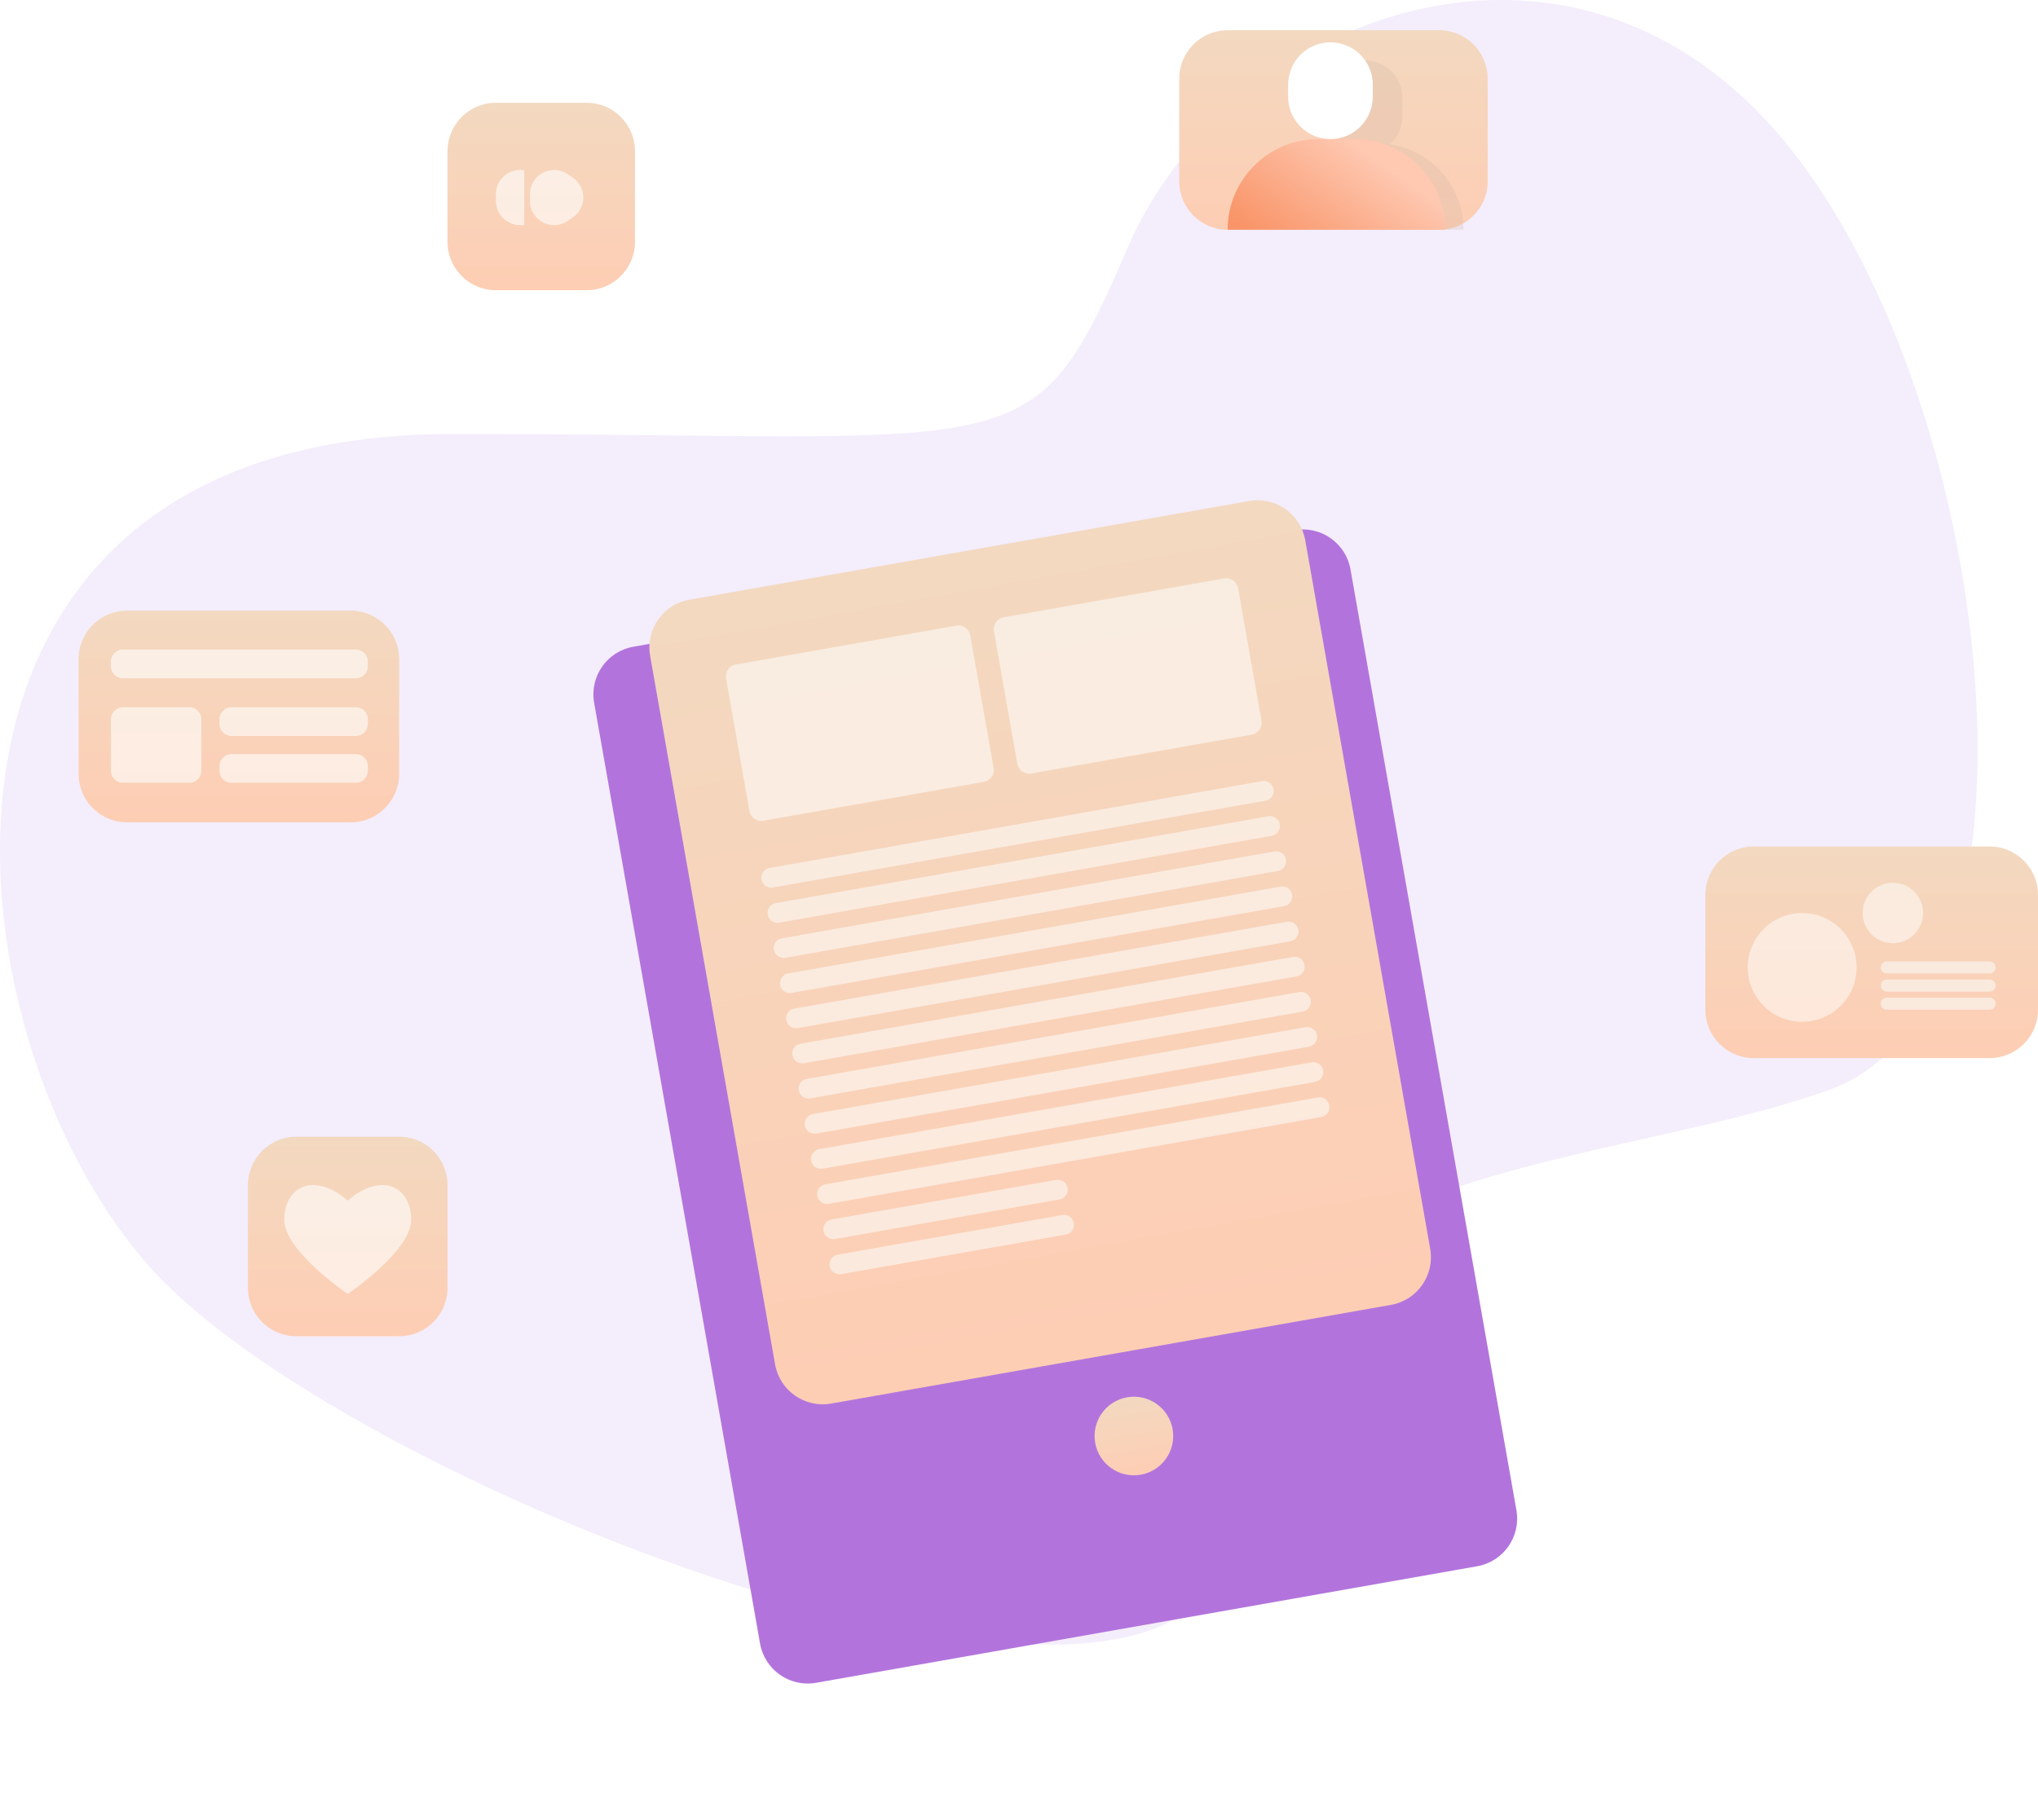 <svg width="337" height="301" viewBox="0 0 337 301" fill="none" xmlns="http://www.w3.org/2000/svg">
<path opacity="0.5" fill-rule="evenodd" clip-rule="evenodd" d="M24.494 209.242C-9.874 170.199 -20.029 71.773 74.973 71.773C169.974 71.773 170.509 77.936 186.583 40.721C202.656 3.506 258.802 -19.634 294.571 22.774C330.339 65.183 341.427 166.189 302.535 180.23C263.644 194.27 194.871 192.123 202.656 248.285C210.441 304.447 58.863 248.285 24.494 209.242Z" fill="#EADDF8"/>
<g filter="url(#filter0_d)">
<path fill-rule="evenodd" clip-rule="evenodd" d="M0 8C0 3.582 3.582 0 8 0H119C123.418 0 127 3.582 127 8V166C127 170.418 123.418 174 119 174H8C3.582 174 0 170.418 0 166V8Z" transform="translate(96.856 94.349) rotate(-10)" fill="#B274DC"/>
</g>
<path fill-rule="evenodd" clip-rule="evenodd" d="M0 8C0 3.582 3.582 0 8 0H102C106.418 0 110 3.582 110 8V127C110 131.418 106.418 135 102 135H8C3.582 135 0 131.418 0 127V8Z" transform="translate(106.113 100.576) rotate(-10)" fill="url(#paint0_linear)"/>
<g opacity="0.6">
<path fill-rule="evenodd" clip-rule="evenodd" d="M0 1.64C0 0.734 0.734 0 1.64 0H84.341C85.247 0 85.981 0.734 85.981 1.64C85.981 2.545 85.247 3.28 84.341 3.28H1.64C0.734 3.28 0 2.545 0 1.64Z" transform="translate(133.836 190.347) rotate(-10)" fill="#FDFAF6"/>
<path fill-rule="evenodd" clip-rule="evenodd" d="M0 1.64C0 0.734 0.734 0 1.64 0H84.341C85.247 0 85.981 0.734 85.981 1.64C85.981 2.545 85.247 3.28 84.341 3.28H1.64C0.734 3.28 0 2.545 0 1.64Z" transform="translate(131.785 178.72) rotate(-10)" fill="#FDFAF6"/>
<path fill-rule="evenodd" clip-rule="evenodd" d="M0 1.64C0 0.734 0.734 0 1.64 0H84.341C85.247 0 85.981 0.734 85.981 1.64C85.981 2.545 85.247 3.28 84.341 3.28H1.64C0.734 3.28 0 2.545 0 1.64Z" transform="translate(134.859 196.16) rotate(-10)" fill="#FDFAF6"/>
<path fill-rule="evenodd" clip-rule="evenodd" d="M0 1.64C0 0.734 0.734 0 1.64 0H84.341C85.247 0 85.981 0.734 85.981 1.64C85.981 2.545 85.247 3.28 84.341 3.28H1.64C0.734 3.28 0 2.545 0 1.64Z" transform="translate(132.809 184.533) rotate(-10)" fill="#FDFAF6"/>
<path fill-rule="evenodd" clip-rule="evenodd" d="M0 1.64C0 0.734 0.734 0 1.64 0H84.341C85.247 0 85.981 0.734 85.981 1.64C85.981 2.545 85.247 3.28 84.341 3.28H1.64C0.734 3.28 0 2.545 0 1.64Z" transform="translate(129.734 167.093) rotate(-10)" fill="#FDFAF6"/>
<path fill-rule="evenodd" clip-rule="evenodd" d="M0 1.64C0 0.734 0.734 0 1.64 0H84.341C85.247 0 85.981 0.734 85.981 1.64C85.981 2.545 85.247 3.28 84.341 3.28H1.64C0.734 3.28 0 2.545 0 1.64Z" transform="translate(130.758 172.906) rotate(-10)" fill="#FDFAF6"/>
<path fill-rule="evenodd" clip-rule="evenodd" d="M0 1.64C0 0.734 0.734 0 1.64 0H84.341C85.247 0 85.981 0.734 85.981 1.64C85.981 2.545 85.247 3.28 84.341 3.28H1.64C0.734 3.28 0 2.545 0 1.64Z" transform="translate(127.684 155.466) rotate(-10)" fill="#FDFAF6"/>
<path fill-rule="evenodd" clip-rule="evenodd" d="M0 1.64C0 0.734 0.734 0 1.64 0H84.341C85.247 0 85.981 0.734 85.981 1.64C85.981 2.545 85.247 3.28 84.341 3.28H1.64C0.734 3.28 0 2.545 0 1.64Z" transform="translate(128.707 161.279) rotate(-10)" fill="#FDFAF6"/>
<path fill-rule="evenodd" clip-rule="evenodd" d="M0 1.64C0 0.734 0.734 0 1.64 0H84.341C85.247 0 85.981 0.734 85.981 1.64C85.981 2.545 85.247 3.28 84.341 3.28H1.64C0.734 3.28 0 2.545 0 1.64Z" transform="translate(125.633 143.839) rotate(-10)" fill="#FDFAF6"/>
<path fill-rule="evenodd" clip-rule="evenodd" d="M0 1.64C0 0.734 0.734 0 1.64 0H84.341C85.247 0 85.981 0.734 85.981 1.64C85.981 2.545 85.247 3.28 84.341 3.28H1.64C0.734 3.28 0 2.545 0 1.64Z" transform="translate(126.66 149.652) rotate(-10)" fill="#FDFAF6"/>
<path fill-rule="evenodd" clip-rule="evenodd" d="M0 1.64C0 0.734 0.734 0 1.64 0H39.366C40.272 0 41.006 0.734 41.006 1.64C41.006 2.545 40.272 3.28 39.366 3.28H1.64C0.734 3.28 0 2.545 0 1.64Z" transform="translate(135.883 201.974) rotate(-10)" fill="#FDFAF6"/>
<path fill-rule="evenodd" clip-rule="evenodd" d="M0 1.64C0 0.734 0.734 0 1.64 0H39.366C40.272 0 41.006 0.734 41.006 1.64C41.006 2.545 40.272 3.28 39.366 3.28H1.64C0.734 3.28 0 2.545 0 1.64Z" transform="translate(136.91 207.788) rotate(-10)" fill="#FDFAF6"/>
<path fill-rule="evenodd" clip-rule="evenodd" d="M0 2C0 0.895 0.895 0 2 0H39.006C40.111 0 41.006 0.895 41.006 2V24.237C41.006 25.341 40.111 26.237 39.006 26.237H2C0.895 26.237 0 25.341 0 24.237V2Z" transform="translate(119.711 110.249) rotate(-10)" fill="#FDFAF6"/>
<path fill-rule="evenodd" clip-rule="evenodd" d="M0 2C0 0.895 0.895 0 2 0H39.006C40.111 0 41.006 0.895 41.006 2V24.237C41.006 25.341 40.111 26.237 39.006 26.237H2C0.895 26.237 0 25.341 0 24.237V2Z" transform="translate(164.004 102.439) rotate(-10)" fill="#FDFAF6"/>
</g>
<path fill-rule="evenodd" clip-rule="evenodd" d="M6.5 13C10.09 13 13 10.09 13 6.5C13 2.91 10.09 0 6.5 0C2.91 0 0 2.91 0 6.5C0 10.09 2.91 13 6.5 13Z" transform="translate(179.969 232.228) rotate(-10)" fill="url(#paint1_linear)"/>
<path fill-rule="evenodd" clip-rule="evenodd" d="M0 8C0 3.582 3.582 0 8 0H45C49.418 0 53 3.582 53 8V27C53 31.418 49.418 35 45 35H8C3.582 35 0 31.418 0 27V8Z" transform="translate(13 101)" fill="url(#paint2_linear)"/>
<g opacity="0.598">
<path fill-rule="evenodd" clip-rule="evenodd" d="M0 2C0 0.895 0.895 0 2 0H40.485C41.59 0 42.485 0.895 42.485 2V2.768C42.485 3.872 41.59 4.768 40.485 4.768H2C0.895 4.768 0 3.872 0 2.768V2Z" transform="translate(18.34 107.423)" fill="white"/>
<path fill-rule="evenodd" clip-rule="evenodd" d="M0 2C0 0.895 0.895 0 2 0H22.534C23.638 0 24.534 0.895 24.534 2V2.768C24.534 3.872 23.638 4.768 22.534 4.768H2C0.895 4.768 0 3.872 0 2.768V2Z" transform="translate(36.293 116.959)" fill="white"/>
<path fill-rule="evenodd" clip-rule="evenodd" d="M0 2C0 0.895 0.895 0 2 0H22.534C23.638 0 24.534 0.895 24.534 2V2.768C24.534 3.872 23.638 4.768 22.534 4.768H2C0.895 4.768 0 3.872 0 2.768V2Z" transform="translate(36.293 124.706)" fill="white"/>
<path fill-rule="evenodd" clip-rule="evenodd" d="M0 2C0 0.895 0.895 0 2 0H12.96C14.064 0 14.96 0.895 14.96 2V10.515C14.96 11.62 14.064 12.515 12.96 12.515H2C0.895 12.515 0 11.62 0 10.515V2Z" transform="translate(18.34 116.959)" fill="white"/>
</g>
<path fill-rule="evenodd" clip-rule="evenodd" d="M0 8C0 3.582 3.582 0 8 0H43C47.418 0 51 3.582 51 8V25C51 29.418 47.418 33 43 33H8C3.582 33 0 29.418 0 25V8Z" transform="translate(195 5)" fill="url(#paint3_linear)"/>
<path opacity="0.243" fill-rule="evenodd" clip-rule="evenodd" d="M15.719 0C12.309 0 9.543 2.765 9.543 6.176V9.253C9.543 11.132 10.383 12.815 11.707 13.947C5.043 15.159 0 20.988 0 28H32C32 20.826 26.719 14.881 19.828 13.861C21.094 12.73 21.895 11.085 21.895 9.253V6.176C21.895 2.765 19.129 0 15.719 0Z" transform="translate(210 10)" fill="#CDB1A1"/>
<path fill-rule="evenodd" clip-rule="evenodd" d="M0 15C0 6.716 6.716 0 15 0H21C29.284 0 36 6.716 36 15H0Z" transform="translate(203 23)" fill="url(#paint4_linear)"/>
<path fill-rule="evenodd" clip-rule="evenodd" d="M0 7C0 3.134 3.134 0 7 0C10.866 0 14 3.134 14 7V9C14 12.866 10.866 16 7 16C3.134 16 0 12.866 0 9V7Z" transform="translate(213 7)" fill="white"/>
<path fill-rule="evenodd" clip-rule="evenodd" d="M0 8C0 3.582 3.582 0 8 0H23C27.418 0 31 3.582 31 8V23C31 27.418 27.418 31 23 31H8C3.582 31 0 27.418 0 23V8Z" transform="translate(74 17)" fill="url(#paint5_linear)"/>
<g opacity="0.6">
<path fill-rule="evenodd" clip-rule="evenodd" d="M6.246 4.239C3.59 2.437 0 4.339 0 7.549V8.67C0 11.88 3.59 13.783 6.246 11.98L7.072 11.419C9.411 9.832 9.411 6.387 7.072 4.8L6.246 4.239Z" transform="translate(87.625 24.564)" fill="white"/>
<path fill-rule="evenodd" clip-rule="evenodd" d="M4.688 0.206C2.371 -0.201 0 1.545 0 4.154V5.275C0 7.885 2.371 9.63 4.688 9.224V0.206Z" transform="translate(82 27.959)" fill="white"/>
</g>
<path fill-rule="evenodd" clip-rule="evenodd" d="M0 8C0 3.582 3.582 0 8 0H25C29.418 0 33 3.582 33 8V25C33 29.418 29.418 33 25 33H8C3.582 33 0 29.418 0 25V8Z" transform="translate(41 188)" fill="url(#paint6_linear)"/>
<path opacity="0.6" fill-rule="evenodd" clip-rule="evenodd" d="M0 5.703C0 10.951 10.5 18 10.5 18C10.5 18 21 10.951 21 5.703C21 0.455 16.289 -2.373 10.5 2.559C4.711 -2.373 0 0.455 0 5.703Z" transform="translate(47 196)" fill="white"/>
<path fill-rule="evenodd" clip-rule="evenodd" d="M0 8C0 3.582 3.582 0 8 0H47C51.418 0 55 3.582 55 8V27C55 31.418 51.418 35 47 35H8C3.582 35 0 31.418 0 27V8Z" transform="translate(282 140)" fill="url(#paint7_linear)"/>
<path opacity="0.5" fill-rule="evenodd" clip-rule="evenodd" d="M9 18C13.971 18 18 13.971 18 9C18 4.029 13.971 0 9 0C4.029 0 0 4.029 0 9C0 13.971 4.029 18 9 18Z" transform="translate(289 151)" fill="white"/>
<path opacity="0.5" fill-rule="evenodd" clip-rule="evenodd" d="M5 10C7.761 10 10 7.761 10 5C10 2.239 7.761 0 5 0C2.239 0 0 2.239 0 5C0 7.761 2.239 10 5 10Z" transform="translate(308 146)" fill="white"/>
<path fill-rule="evenodd" clip-rule="evenodd" d="M0 1C0 0.448 0.448 0 1 0H18C18.552 0 19 0.448 19 1C19 1.552 18.552 2 18 2H1C0.448 2 0 1.552 0 1Z" transform="translate(311 159)" fill="#FAE9DD"/>
<path fill-rule="evenodd" clip-rule="evenodd" d="M0 1C0 0.448 0.448 0 1 0H18C18.552 0 19 0.448 19 1C19 1.552 18.552 2 18 2H1C0.448 2 0 1.552 0 1Z" transform="translate(311 162)" fill="#FAE9DD"/>
<path fill-rule="evenodd" clip-rule="evenodd" d="M0 1C0 0.448 0.448 0 1 0H18C18.552 0 19 0.448 19 1C19 1.552 18.552 2 18 2H1C0.448 2 0 1.552 0 1Z" transform="translate(311 165)" fill="#FAE9DD"/>
<defs>
<filter id="filter0_d" x="76.121" y="65.561" width="196.753" height="234.877" filterUnits="userSpaceOnUse" color-interpolation-filters="sRGB">
<feFlood flood-opacity="0" result="BackgroundImageFix"/>
<feColorMatrix in="SourceAlpha" type="matrix" values="0 0 0 0 0 0 0 0 0 0 0 0 0 0 0 0 0 0 255 0"/>
<feOffset dy="14"/>
<feGaussianBlur stdDeviation="11"/>
<feColorMatrix type="matrix" values="0 0 0 0 0.725 0 0 0 0 0.403 0 0 0 0 0.944 0 0 0 0.396 0"/>
<feBlend mode="normal" in2="BackgroundImageFix" result="effect1_dropShadow"/>
<feBlend mode="normal" in="SourceGraphic" in2="effect1_dropShadow" result="shape"/>
</filter>
<linearGradient id="paint0_linear" x2="1" gradientUnits="userSpaceOnUse" gradientTransform="translate(59.959) scale(127.554 156.543) rotate(90)">
<stop stop-color="#F2D9C0"/>
<stop offset="1" stop-color="#FFCCB2"/>
</linearGradient>
<linearGradient id="paint1_linear" x2="1" gradientUnits="userSpaceOnUse" gradientTransform="translate(7.086) scale(15.075) rotate(90)">
<stop stop-color="#F2D9C0"/>
<stop offset="1" stop-color="#FFCCB2"/>
</linearGradient>
<linearGradient id="paint2_linear" x2="1" gradientUnits="userSpaceOnUse" gradientTransform="translate(28.89) scale(61.458 40.585) rotate(90)">
<stop stop-color="#F2D9C0"/>
<stop offset="1" stop-color="#FFCCB2"/>
</linearGradient>
<linearGradient id="paint3_linear" x2="1" gradientUnits="userSpaceOnUse" gradientTransform="translate(27.799) scale(59.139 38.266) rotate(90)">
<stop stop-color="#F2D9C0"/>
<stop offset="1" stop-color="#FFCCB2"/>
</linearGradient>
<linearGradient id="paint4_linear" x2="1" gradientUnits="userSpaceOnUse" gradientTransform="translate(5.36037e-07 12.247) scale(32.009 13.337) rotate(-30.835)">
<stop stop-color="#F99569"/>
<stop offset="1" stop-color="#FEC8B1"/>
</linearGradient>
<linearGradient id="paint5_linear" x2="1" gradientUnits="userSpaceOnUse" gradientTransform="translate(16.898) scale(35.947) rotate(90)">
<stop stop-color="#F2D9C0"/>
<stop offset="1" stop-color="#FFCCB2"/>
</linearGradient>
<linearGradient id="paint6_linear" x2="1" gradientUnits="userSpaceOnUse" gradientTransform="translate(17.988) scale(38.266) rotate(90)">
<stop stop-color="#F2D9C0"/>
<stop offset="1" stop-color="#FFCCB2"/>
</linearGradient>
<linearGradient id="paint7_linear" x2="1" gradientUnits="userSpaceOnUse" gradientTransform="translate(29.98) scale(63.777 40.585) rotate(90)">
<stop stop-color="#F2D9C0"/>
<stop offset="1" stop-color="#FFCCB2"/>
</linearGradient>
</defs>
</svg>
